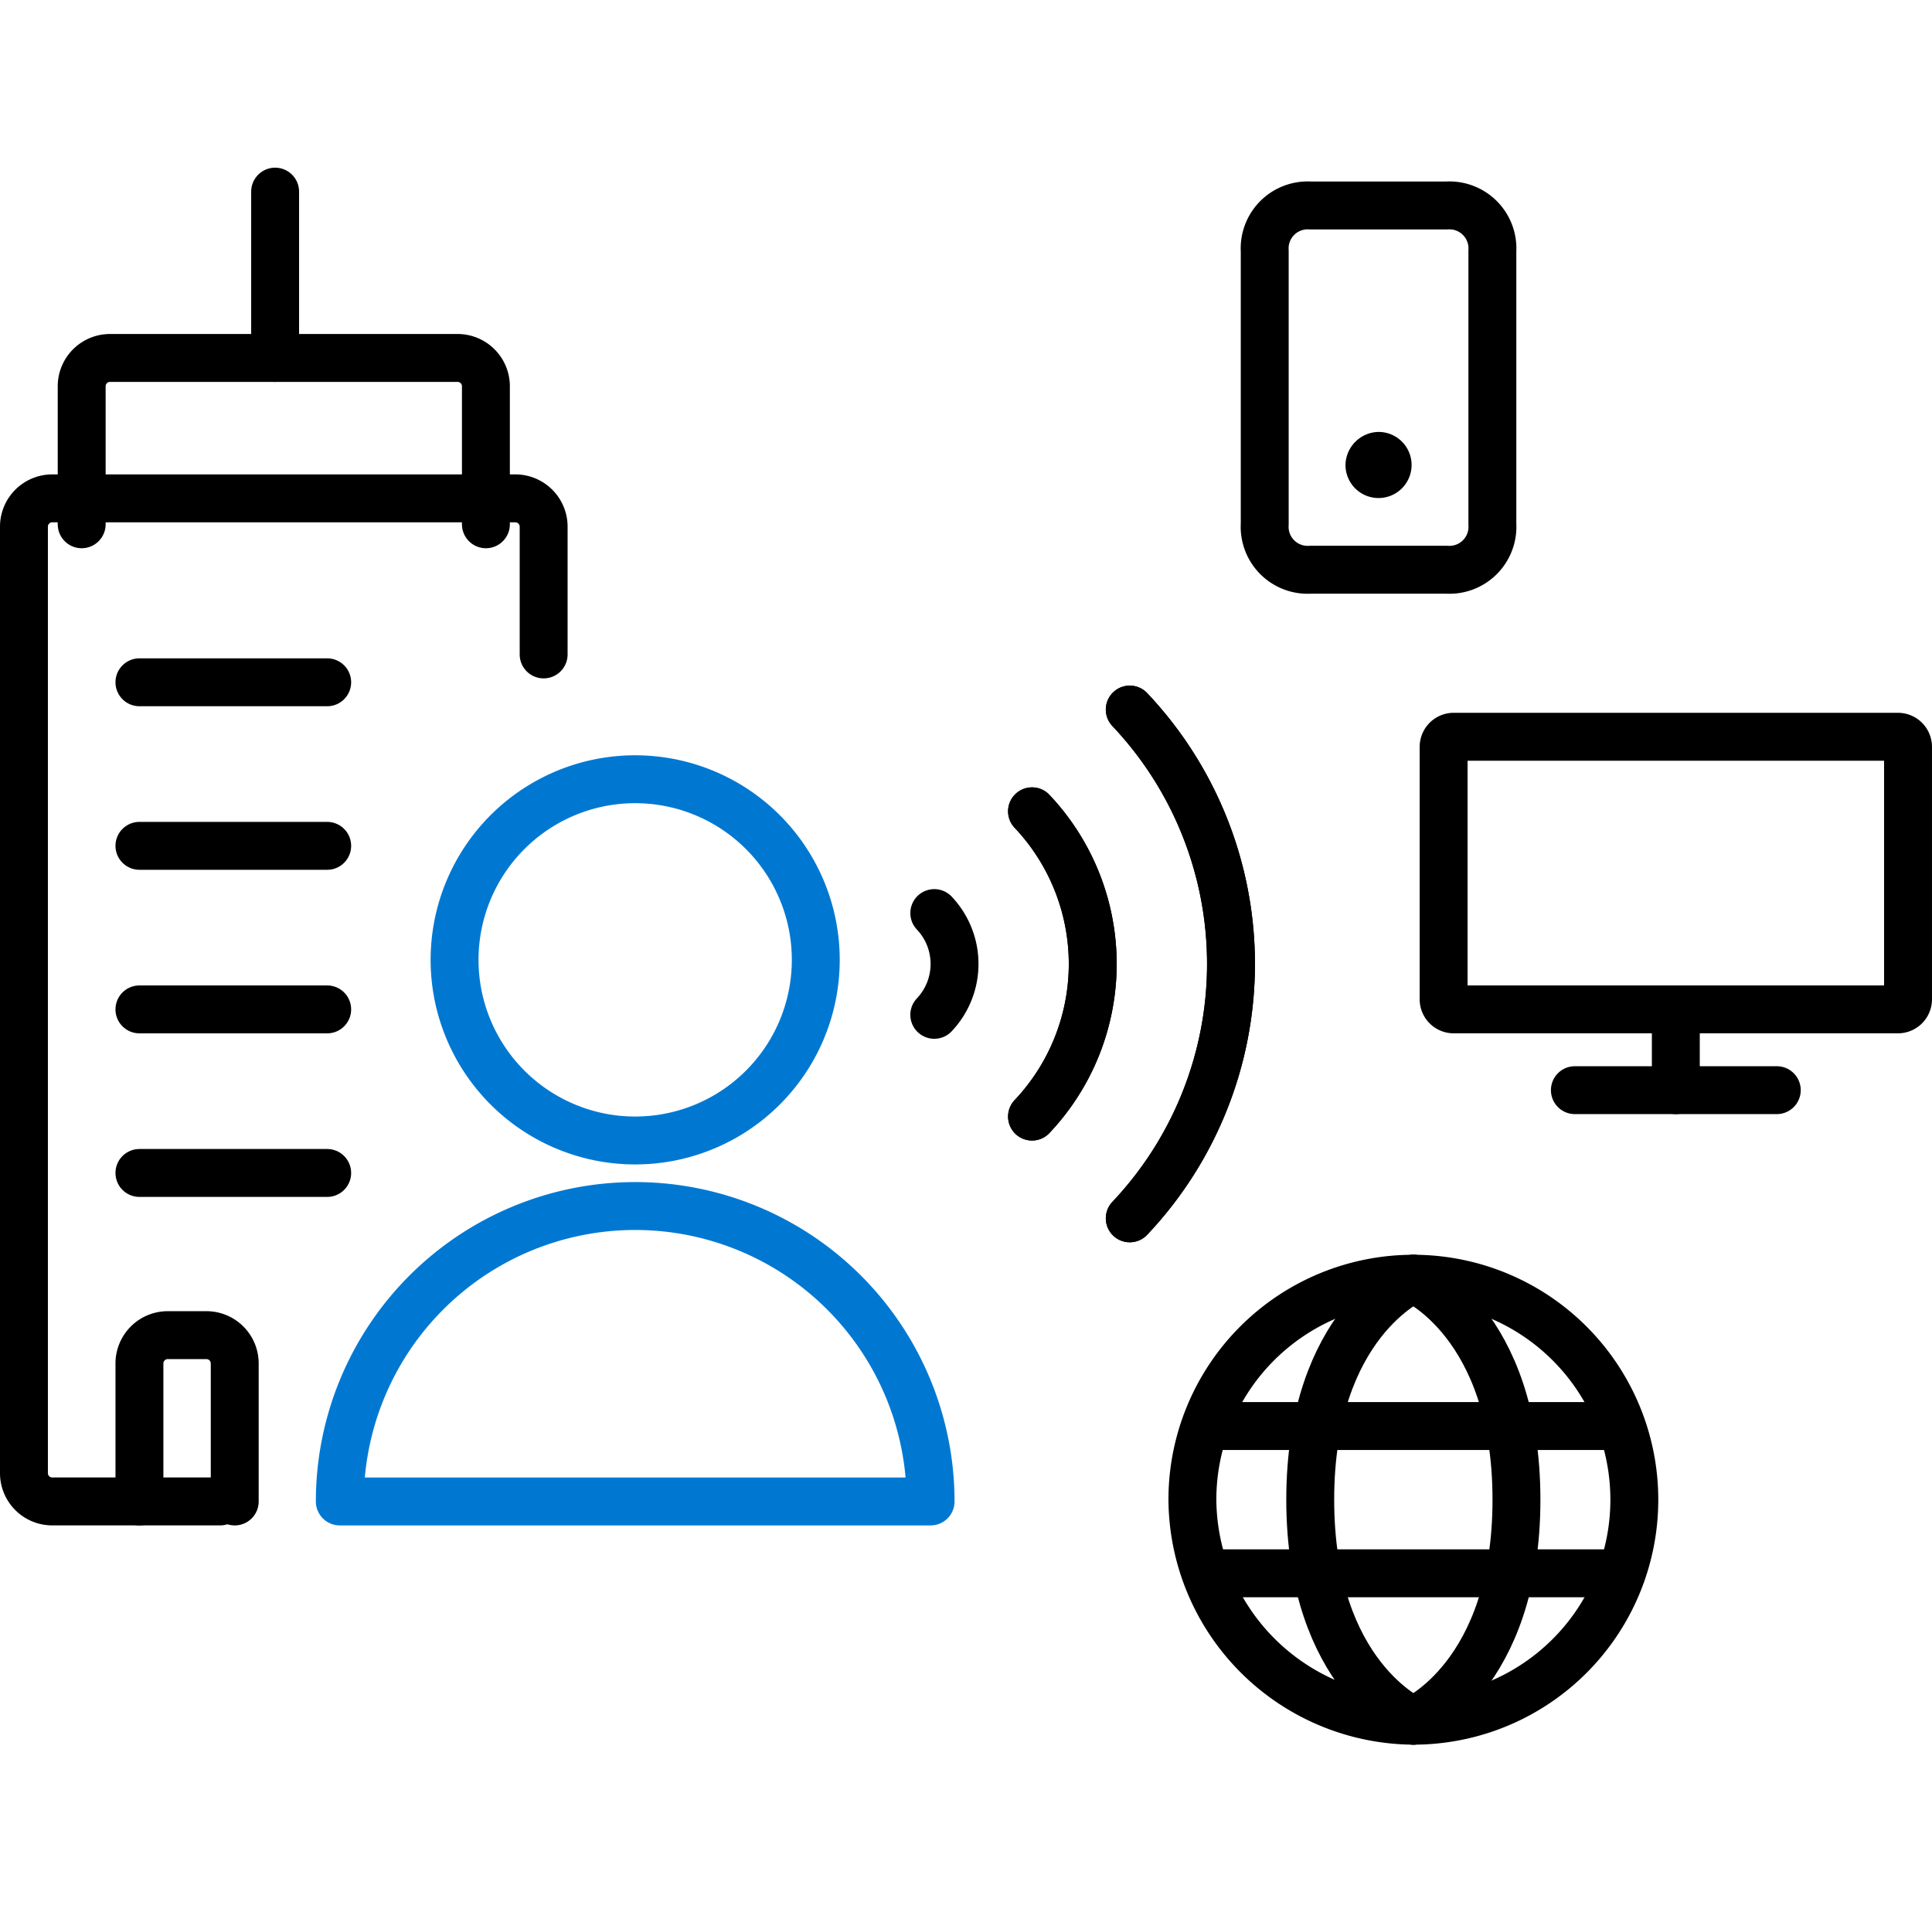 <svg xmlns="http://www.w3.org/2000/svg" width="121" height="120" viewBox="0 0 121 120">
  <g id="tailored-services" transform="translate(-489.5 -685)">
    <path id="Shape_345" data-name="Shape 345" d="M981.777,567.645v-8.037a1.774,1.774,0,0,0-1.808-1.736H951.036a1.773,1.773,0,0,0-1.807,1.736v59.344a1.772,1.772,0,0,0,1.807,1.735h10.477" transform="translate(-458.229 158.336)" fill="none" stroke="#000" stroke-linecap="round" stroke-linejoin="round" stroke-width="3"/>
    <path id="Shape_346" data-name="Shape 346" d="M952.088,560.052v-8.679a1.774,1.774,0,0,1,1.808-1.736h21.7a1.774,1.774,0,0,1,1.808,1.736v8.679" transform="translate(-457.472 157.779)" fill="none" stroke="#000" stroke-linecap="round" stroke-linejoin="round" stroke-width="3"/>
    <path id="Shape_347" data-name="Shape 347" d="M961.668,551.815V541.4" transform="translate(-454.937 155.6)" fill="none" stroke="#000" stroke-linecap="round" stroke-linejoin="round" stroke-width="3"/>
    <path id="Shape_350" data-name="Shape 350" d="M977.075,577.344" transform="translate(-451.447 164.354)" fill="none" stroke="#000" stroke-linecap="round" stroke-linejoin="round" stroke-width="3"/>
    <path id="Shape_350-2" data-name="Shape 350" d="M969.966,577.344" transform="translate(-453.178 164.354)" fill="none" stroke="#000" stroke-linecap="round" stroke-linejoin="round" stroke-width="3"/>
    <path id="Shape_352" data-name="Shape 352" d="M954.948,566.108h11.76" transform="translate(-456.716 161.618)" fill="none" stroke="#000" stroke-linecap="round" stroke-linejoin="round" stroke-width="3"/>
    <path id="Shape_353" data-name="Shape 353" d="M954.948,574.344h11.76" transform="translate(-456.716 163.624)" fill="none" stroke="#000" stroke-linecap="round" stroke-linejoin="round" stroke-width="3"/>
    <path id="Shape_354" data-name="Shape 354" d="M954.948,582.58h11.76" transform="translate(-456.716 165.63)" fill="none" stroke="#000" stroke-linecap="round" stroke-linejoin="round" stroke-width="3"/>
    <path id="Shape_357" data-name="Shape 357" d="M954.948,590.817h11.76" transform="translate(-456.716 167.636)" fill="none" stroke="#000" stroke-linecap="round" stroke-linejoin="round" stroke-width="3"/>
    <path id="Shape_361" data-name="Shape 361" d="M960.917,609.723v-8.679a1.774,1.774,0,0,0-1.808-1.736h-2.352a1.774,1.774,0,0,0-1.808,1.736v8.679" transform="translate(-456.716 169.301)" fill="none" stroke="#000" stroke-linecap="round" stroke-linejoin="round" stroke-width="3"/>
    <g id="Video-Movies-TV_Modern-TV_modern-tv-flat-screen" data-name="Video-Movies-TV / Modern-TV / modern-tv-flat-screen" transform="translate(579.913 731.137)">
      <g id="Group_24" data-name="Group 24">
        <g id="modern-tv-flat-screen">
          <path id="Rectangle-path_19" data-name="Rectangle-path 19" d="M1021.118,569.621a.633.633,0,0,1,.632-.632h27.822a.633.633,0,0,1,.632.632v15.808a.632.632,0,0,1-.632.632H1021.75a.632.632,0,0,1-.632-.632Z" transform="translate(-1021.118 -568.989)" fill="none" stroke="#000" stroke-linecap="round" stroke-linejoin="round" stroke-width="3"/>
          <path id="Shape_128" data-name="Shape 128" d="M1032.618,582.489v5.059" transform="translate(-1018.075 -565.417)" fill="none" stroke="#000" stroke-linecap="round" stroke-linejoin="round" stroke-width="3"/>
          <path id="Shape_129" data-name="Shape 129" d="M1027.618,586.489h12.646" transform="translate(-1019.398 -564.358)" fill="none" stroke="#000" stroke-linecap="round" stroke-linejoin="round" stroke-width="3"/>
        </g>
      </g>
    </g>
    <g id="Technology_Virtual-Reality_vr-globe" data-name="Technology / Virtual-Reality / vr-globe" transform="translate(564.179 765.076)">
      <g id="Group_35" data-name="Group 35">
        <g id="vr-globe">
          <path id="Oval_44" data-name="Oval 44" d="M1022.515,624.192a13.839,13.839,0,1,0-13.839-13.839A13.94,13.94,0,0,0,1022.515,624.192Z" transform="translate(-1008.676 -596.514)" fill="none" stroke="#000" stroke-linecap="round" stroke-linejoin="round" stroke-width="3"/>
          <path id="Shape_309" data-name="Shape 309" d="M1020.971,596.514s-6.459,2.768-6.459,13.839,6.459,13.839,6.459,13.839" transform="translate(-1007.132 -596.514)" fill="none" stroke="#000" stroke-linecap="round" stroke-linejoin="round" stroke-width="3"/>
          <path id="Shape_310" data-name="Shape 310" d="M1019.619,596.514s6.457,2.768,6.457,13.839-6.457,13.839-6.457,13.839" transform="translate(-1005.78 -596.514)" fill="none" stroke="#000" stroke-linecap="round" stroke-linejoin="round" stroke-width="3"/>
          <path id="Shape_311" data-name="Shape 311" d="M1009.405,603.809h25.833" transform="translate(-1008.483 -594.583)" fill="none" stroke="#000" stroke-linecap="round" stroke-linejoin="round" stroke-width="3"/>
          <path id="Shape_312" data-name="Shape 312" d="M1009.405,611.1h25.833" transform="translate(-1008.483 -592.653)" fill="none" stroke="#000" stroke-linecap="round" stroke-linejoin="round" stroke-width="3"/>
        </g>
      </g>
    </g>
    <g id="Group_7" data-name="Group 7" transform="translate(510.782 733.804)">
      <path id="Shape_166" data-name="Shape 166" d="M965.258,611.414a18.5,18.5,0,1,1,37,0Z" transform="translate(-965.258 -566.194)" fill="none" stroke="#0078d2" stroke-linecap="round" stroke-linejoin="round" stroke-width="3"/>
      <path id="Oval_36" data-name="Oval 36" d="M980.337,594.238a11.311,11.311,0,1,0-9.233-9.233A11.319,11.319,0,0,0,980.337,594.238Z" transform="translate(-963.753 -571.786)" fill="none" stroke="#0078d2" stroke-linecap="round" stroke-linejoin="round" stroke-width="3"/>
    </g>
    <g id="Computers-Devices-Electronics_Smart-Watches_smart-watch-wrist" data-name="Computers-Devices-Electronics / Smart-Watches / smart-watch-wrist" transform="translate(548.014 729.434)">
      <g id="Group_57" data-name="Group 57">
        <g id="smart-watch-wrist">
          <path id="Shape_242" data-name="Shape 242" d="M995.219,584.147a4.635,4.635,0,0,0,0-6.371" transform="translate(-995.219 -565.031)" fill="none" stroke="#000" stroke-linecap="round" stroke-linejoin="round" stroke-width="3"/>
          <path id="Shape_243" data-name="Shape 243" d="M1000.059,591.853a13.914,13.914,0,0,0,0-19.116" transform="translate(-993.938 -566.365)" fill="none" stroke="#000" stroke-linecap="round" stroke-linejoin="round" stroke-width="3"/>
          <path id="Shape_244" data-name="Shape 244" d="M1000.059,591.853a13.914,13.914,0,0,0,0-19.116" transform="translate(-993.938 -566.365)" fill="none" stroke="#000" stroke-linecap="round" stroke-linejoin="round" stroke-width="3"/>
          <path id="Shape_245" data-name="Shape 245" d="M1004.9,599.558a23.184,23.184,0,0,0,0-31.86" transform="translate(-992.657 -567.698)" fill="none" stroke="#000" stroke-linecap="round" stroke-linejoin="round" stroke-width="3"/>
          <path id="Shape_246" data-name="Shape 246" d="M1004.9,599.558a23.184,23.184,0,0,0,0-31.86" transform="translate(-992.657 -567.698)" fill="none" stroke="#000" stroke-linecap="round" stroke-linejoin="round" stroke-width="3"/>
        </g>
      </g>
    </g>
    <g id="Group_8" data-name="Group 8" transform="translate(568.71 697.867)">
      <path id="Rectangle-path_46" data-name="Rectangle-path 46" d="M1023.266,542.086a2.694,2.694,0,0,1,2.852,2.851v17.108a2.694,2.694,0,0,1-2.852,2.852h-8.554a2.693,2.693,0,0,1-2.851-2.852V544.937a2.693,2.693,0,0,1,2.851-2.851Z" transform="translate(-1011.862 -542.086)" fill="none" stroke="#000" stroke-linecap="round" stroke-linejoin="round" stroke-width="3"/>
      <path id="Shape_919" data-name="Shape 919" d="M1017.617,554.486a.57.57,0,1,1-.57.57.613.613,0,0,1,.57-.57" transform="translate(-1010.49 -538.805)" fill="none" stroke="#000" stroke-linecap="round" stroke-linejoin="round" stroke-width="3"/>
    </g>
    <rect id="_120pxborder" data-name="120pxborder" width="120" height="120" transform="translate(490 685)" fill="#fff" opacity="0"/>
  </g>
</svg>
